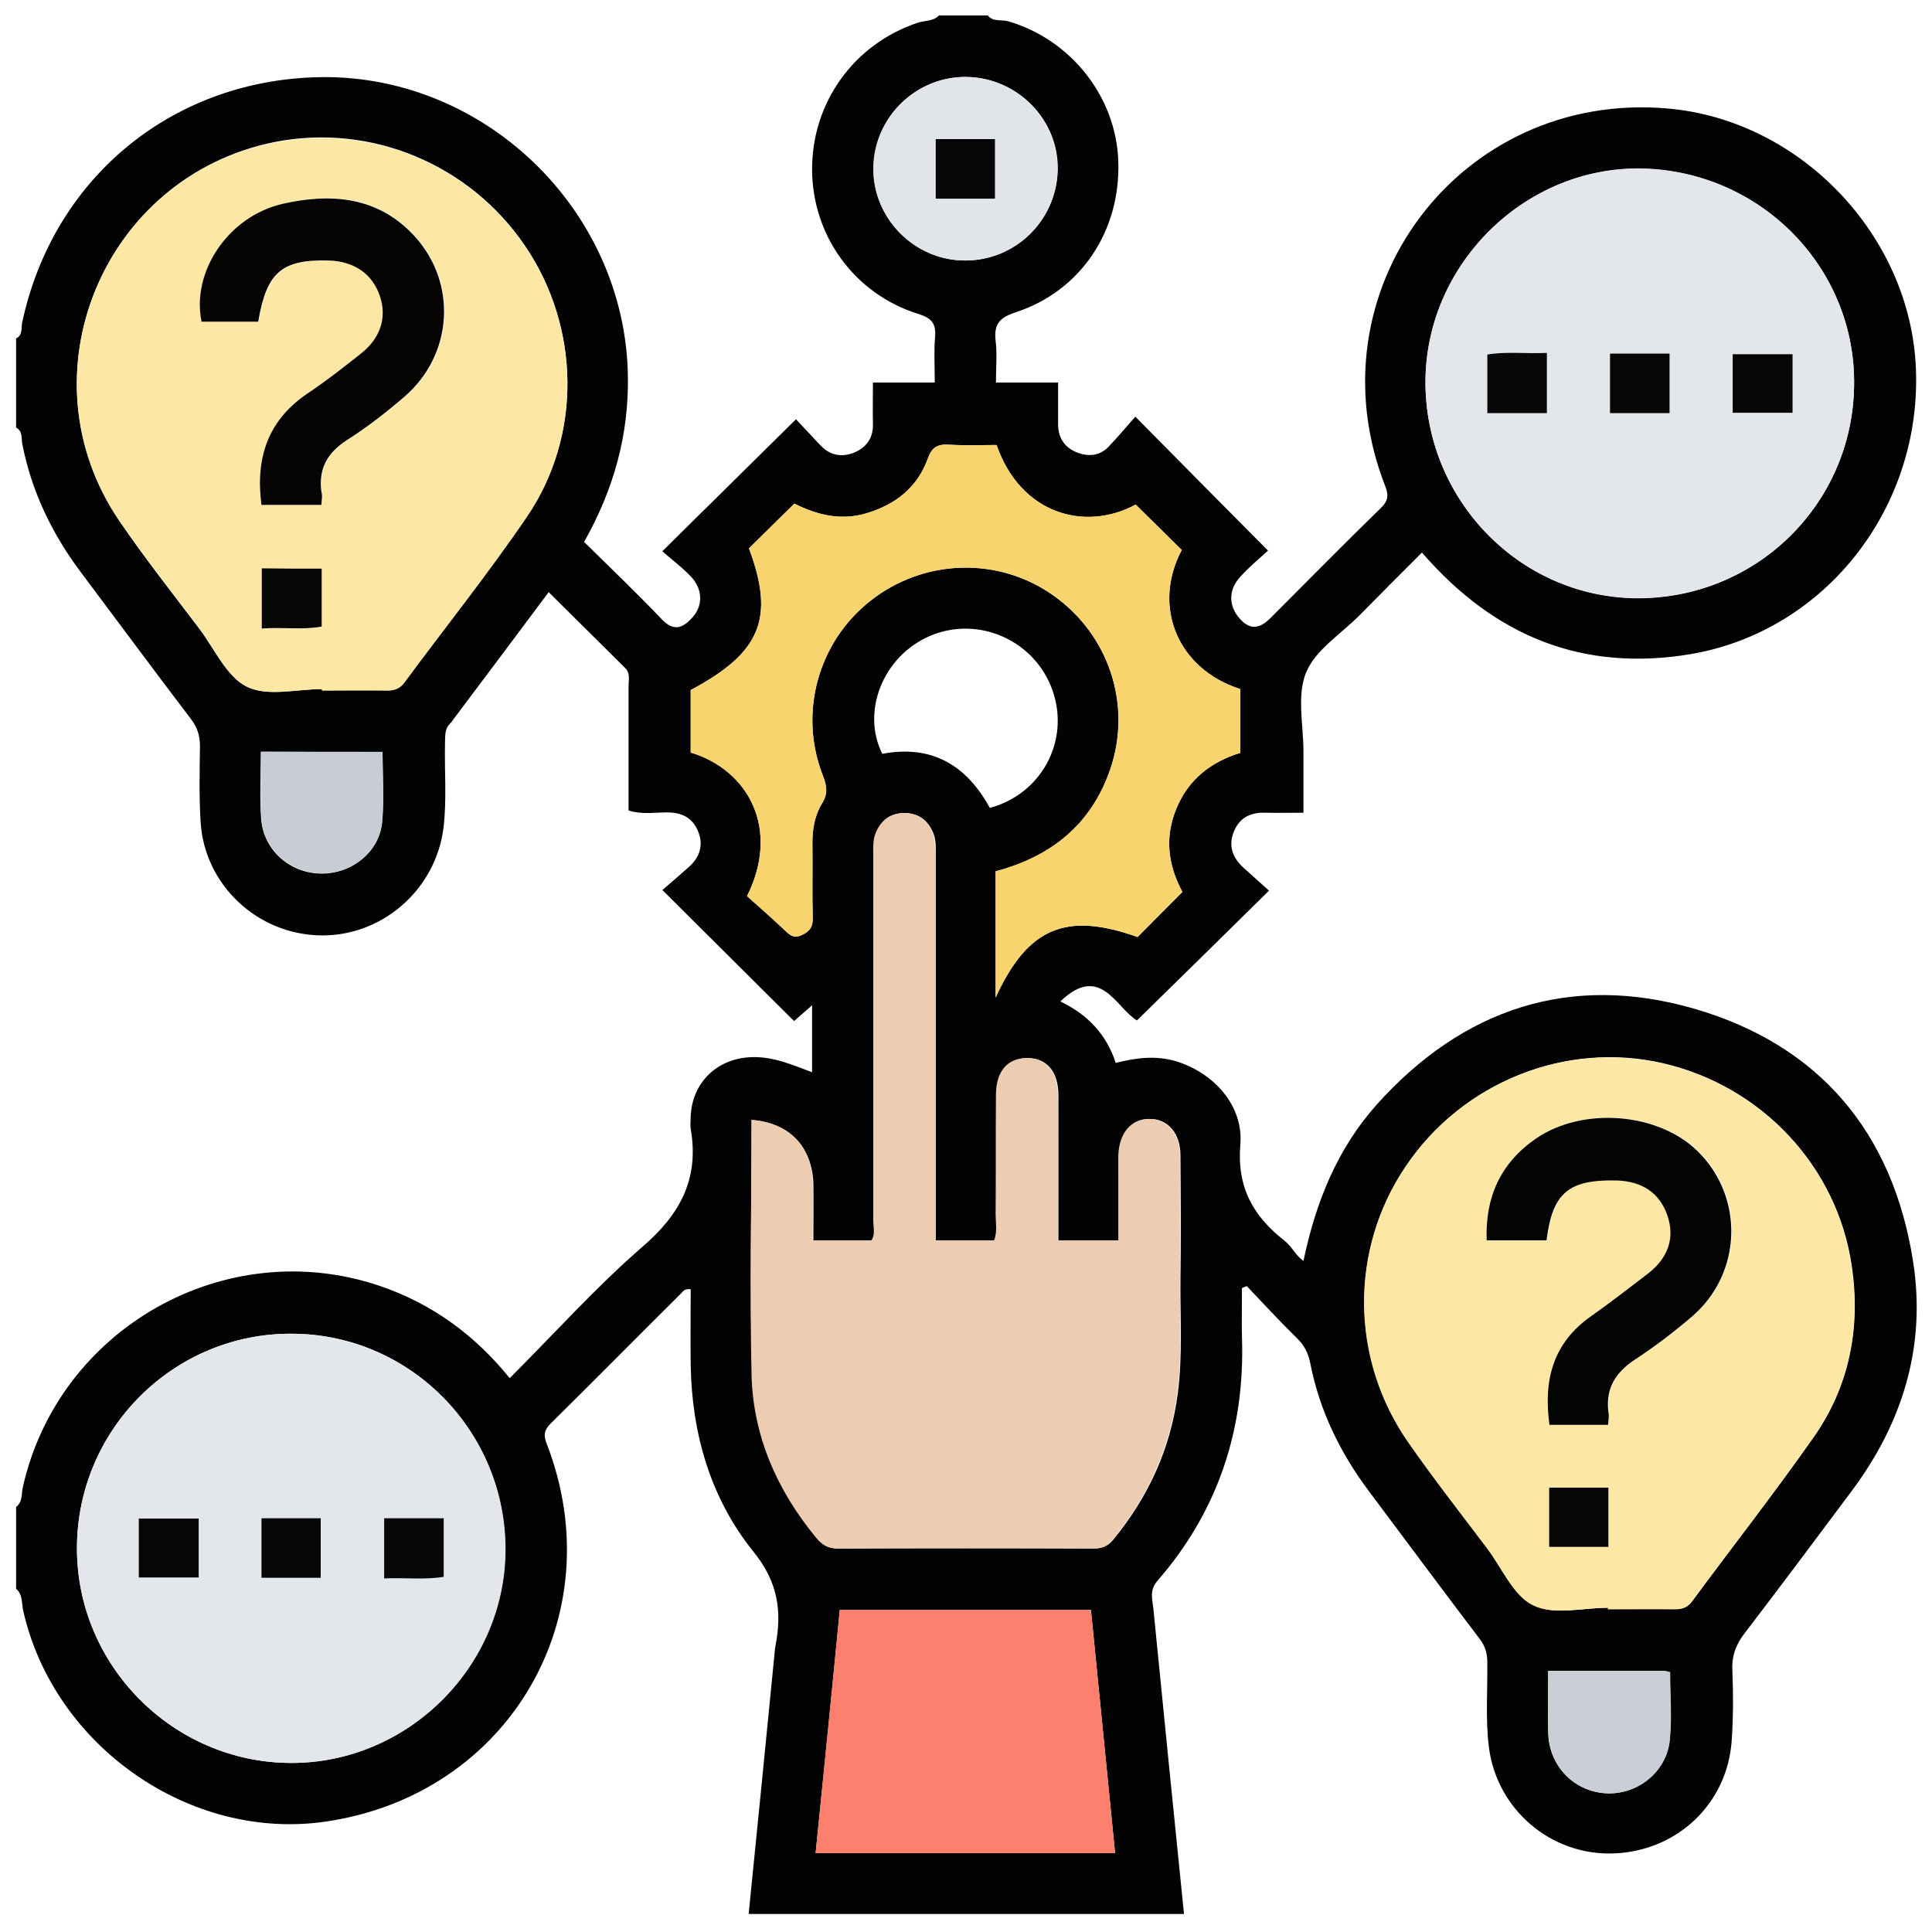 <svg xmlns="http://www.w3.org/2000/svg" xmlns:xlink="http://www.w3.org/1999/xlink" id="Capa_1" x="0px" y="0px" viewBox="0 0 600 600" style="enable-background:new 0 0 600 600;" xml:space="preserve"><style type="text/css">	.st0{fill:#030303;}	.st1{fill:#ECCDB1;}	.st2{fill:#FCE7A5;}	.st3{fill:#E3E6EA;}	.st4{fill:#F8D46E;}	.st5{fill:#FC806D;}	.st6{fill:#E1E4E8;}	.st7{fill:#C8CDD5;}	.st8{fill:#CACFD7;}	.st9{fill:#050403;}	.st10{fill:#070705;}	.st11{fill:#040403;}	.st12{fill:#060607;}	.st13{fill:#060707;}</style><g>	<g>		<path class="st0" d="M306.8,4.8c1.6,2.1,4.2,1.2,6.3,1.8c19.5,5.7,33.6,23.5,34.2,43.6c0.7,21.6-11.7,40.2-31.9,46.8   c-4.9,1.6-6.8,3.6-6.2,8.8c0.5,4.1,0.1,8.4,0.1,13c6.5,0,12.6,0,19.3,0c0,4.6,0,8.8,0,13c0,4.1,2,7.1,5.6,8.6   c3.6,1.5,7.3,1.3,10.1-1.7c2.9-3,5.6-6.3,8.3-9.3c13.9,14.1,27.1,27.4,41.2,41.6c-2.5,2.3-5.7,4.9-8.5,8   c-3.7,3.9-3.8,8.7-0.8,12.5c3.2,4,6.2,4.2,9.9,0.6c11.4-11.4,22.7-22.9,34.3-34.2c2.3-2.2,2.7-3.9,1.5-6.9   c-23.7-60.5,23.1-123,87.8-117.3c41.1,3.6,75.3,39.4,77,80.7c1.8,43.3-28.1,81.5-69.7,88.7c-33.6,5.7-61.1-5.4-83.7-31.5   c-6.4,6.4-12.9,12.9-19.3,19.4c-5.8,5.9-13.8,10.8-16.7,17.9c-2.9,7.1-0.8,16.2-0.8,24.5c0,6.1,0,12.2,0,19c-4.2,0-8,0.1-11.7,0   c-4.5-0.2-8,1.4-9.8,5.6c-1.9,4.4-0.7,8.2,2.8,11.4c2.7,2.4,5.4,4.9,8,7.2c-13.9,13.7-27.2,26.8-41,40.3   c-6.5-3.8-11.3-17.9-23.8-5.9c8.5,4.1,14.3,10.2,17.2,19.1c6.3-1.6,12.5-2.4,18.8-0.5c11.7,3.6,20.9,13.8,19.9,25.8   c-1.1,13.3,3.9,22.2,13.7,29.9c2.2,1.7,3.4,4.5,5.9,6.3c3.9-18.6,10.6-34.9,22.7-48.5c26.8-29.9,60.2-41,98.8-29.8   c38.7,11.3,61.5,38.3,67.8,78.3c4.2,26.6-3.3,50.5-19.3,71.8c-10.9,14.6-21.8,29.2-32.9,43.7c-2.7,3.5-4.1,7-3.9,11.5   c0.3,7.3,0.3,14.6-0.2,21.9c-1.3,19.6-16.9,34.4-36.7,35.1c-19.4,0.7-36.2-13.6-38.7-32.9c-1.1-8.8-0.4-17.7-0.5-26.5   c0-2.8-0.7-5.1-2.5-7.4c-11.5-15.1-22.8-30.4-34.2-45.6c-9-12-15.4-25.1-18.3-39.9c-0.6-3.1-1.9-5.6-4.2-7.8   c-5.3-5.2-10.4-10.7-15.5-16.1c-0.5,0.2-1,0.4-1.5,0.6c0,5.1-0.1,10.1,0,15.2c1,28.6-7.4,54.1-26.3,75.8c-2.5,2.9-1.5,5.7-1.2,8.7   c3.1,31.5,6.3,63,9.5,94.7c-45.1,0-90,0-135.2,0c2.8-27.6,5.5-55.1,8.2-82.5c0-0.2,0.1-0.4,0.1-0.6c2.1-10.8,0.9-19.9-6.8-29.4   c-13.3-16.5-19.1-36.5-19.5-57.8c-0.1-8,0-15.9,0-23.7c-1.9-0.3-2.4,0.7-3,1.3c-13.5,13.4-26.8,26.9-40.4,40.3   c-2.1,2.1-2.4,3.6-1.3,6.4c20.7,53.5-11.8,109-68.6,117.3c-42.1,6.2-84.5-23.4-94-65.5c-0.5-2.3-0.1-5-2.2-6.8   c0-8.5,0-16.9,0-25.4c2.1-1.6,1.6-4.1,2.1-6.2c11.1-49.3,62.9-78.6,110.7-62.5c16.2,5.5,29.5,15.1,40.5,28.7   c13.8-13.8,26.7-28.2,41.1-40.7c11.8-10.1,17.8-21.2,15.1-36.7c-0.2-1.3,0-2.7,0-4c0.5-10.6,8.4-18,19-18.3   c6.7-0.2,12.6,2.4,18.7,4.7c0-7,0-13.5,0-20.8c-2.3,2-4.1,3.6-5.6,4.9c-13.5-13.4-26.8-26.7-40.9-40.7c2.7-2.3,5.6-4.8,8.4-7.3   c3.3-3,4.4-6.8,2.7-10.9c-1.7-4.2-5-5.9-9.6-5.9c-3.9,0-8,0.7-12-0.6c0-13.1,0-25.9,0-38.8c0-1.8,0.6-3.8-1-5.4   c-7.9-7.8-15.7-15.6-23.8-23.6c-10.1,13.5-19.8,26.5-29.6,39.5c-0.3,0.5-0.7,1-1.1,1.4c-1.7,1.7-1.4,3.9-1.5,6   c-0.2,8.8,0.6,17.7-0.5,26.5c-2.5,19.1-19.1,33.5-38.1,33.2c-19.7-0.3-36.1-15.7-37.3-35.2c-0.5-7.8-0.3-15.7-0.2-23.6   c0-3.2-0.8-5.8-2.8-8.4c-11.5-15.1-22.8-30.4-34.2-45.6c-9-12-15.3-25.1-18.2-39.9c-0.3-1.7,0.2-3.9-1.9-5c0-9.2,0-18.4,0-27.7   c2.2-1.1,1.5-3.4,1.9-5C16.4,55.8,52.6,25.5,97.7,24c51.9-1.8,96.5,40.8,97.3,92.8c0.3,18.3-4.4,35.2-13.6,51.5   c8.1,8,16.3,15.8,24.1,24c3.8,4,6.6,2.7,9.5-0.5c3.3-3.6,3.3-8.6-0.2-12.5c-2.9-3.1-6.3-5.6-9.1-8.1c14.2-14.1,27.7-27.3,41.5-41   c2.3,2.4,5,5.4,7.8,8.3c3,3.1,6.8,3.6,10.6,1.9c3.6-1.6,5.6-4.5,5.5-8.7c-0.1-4.2,0-8.3,0-12.9c6.8,0,12.8,0,19.2,0   c0-5.1-0.3-9.6,0.1-14.2c0.3-4.1-1-5.8-5.2-7.1c-19.9-6.2-33-24.4-33-45c0-20.7,13-38.8,32.7-45.4c2.3-0.8,4.9-0.4,6.7-2.3   C296.8,4.8,301.8,4.8,306.8,4.8z M233.4,347.8c0,26.7-0.6,53,0.2,79.3c0.5,18.9,8,35.7,20,50.4c1.8,2.2,3.6,3.4,6.7,3.4   c26.5-0.1,53-0.1,79.5,0c2.6,0,4.3-0.8,5.9-2.7c11-13.4,17.9-28.4,20.1-45.7c1.5-11.7,0.7-23.4,0.8-35.1c0.2-12.9,0.1-25.7,0-38.6   c0-6.9-4-11.4-9.6-11.3c-5.6,0-9.4,4.5-9.5,11.4c-0.1,2.1,0,4.2,0,6.3c0,6.6,0,13.3,0,20c-6.6,0-12.5,0-18.8,0c0-15.2,0-30.1,0-45   c0-7.5-3.7-11.7-9.8-11.6c-5.9,0.1-9.3,4.2-9.4,11.4c-0.1,12.3,0,24.6-0.1,36.9c0,2.8,0.6,5.7-0.5,8.3c-6.2,0-12,0-18.3,0   c0-2.4,0-4.5,0-6.5c0-37.6,0-75.3,0-112.9c0-2.5,0.2-5-0.9-7.4c-1.6-3.7-4.4-5.7-8.4-5.9c-4.3-0.1-7.3,1.9-9,5.8   c-1.1,2.4-0.9,4.9-0.9,7.4c0,37.8,0,75.7,0,113.5c0,2,0.7,4.2-0.6,6c-6,0-11.9,0-18.2,0c0-6.2,0.1-12.1,0-18   C252,355.9,245,348.7,233.4,347.8z M100,214c0,0.1,0,0.2,0,0.3c6.7,0,13.4-0.1,20.2,0c2.3,0,4-0.5,5.4-2.5   c12.7-17.1,26-33.8,38-51.4c17.2-25.2,16.6-58.8-0.5-84c-17.2-25.4-47.9-38.2-77.8-32.3C31.9,54.8,6.4,116.7,37,161.7   c7.9,11.6,16.6,22.6,25,33.7c4.7,6.3,8.4,14.8,14.7,17.9C83.1,216.4,92.2,214,100,214z M499.4,499.3c0,0.1,0,0.3,0,0.4   c6.9,0,13.8,0,20.7,0c2.2,0,3.9-0.4,5.4-2.4c12.5-17,25.5-33.6,37.7-50.9c11.2-15.9,14.7-34.1,11.9-53.2c-4.5-31-28-55.9-58.6-63   c-30.3-7-62.3,5.9-79.9,32c-17.5,26-17.2,60,1,85.9c7.8,11.1,16.2,21.9,24.4,32.8c4.6,6.1,8.1,14.7,14.3,17.6   C482.5,501.7,491.5,499.3,499.4,499.3z M23.9,480.7c-0.1,36.6,29.9,66.7,66.4,66.8c36.3,0.1,66.4-29.8,66.6-66   c0.2-37.1-29.6-67.3-66.5-67.3C53.9,414.1,24,443.9,23.9,480.7z M575.8,119.8c0.6-36.5-28.8-66.6-65.8-67.4   c-36-0.8-66.7,29.1-67.3,65.4c-0.5,36.9,28.8,67.5,65.2,68C545,186.2,575.3,156.9,575.8,119.8z M232,278.3   c3.7,3.3,7.7,6.8,11.6,10.5c1.6,1.5,2.8,2.8,5.4,1.6c2.4-1.1,3.4-2.4,3.4-5.2c-0.2-7.7,0-15.4-0.1-23c-0.1-4.5,0.6-8.9,3-12.7   c1.9-3,1.5-5.4,0.3-8.5c-7.7-19.4-1.6-41.6,14.7-54.4c16.6-13.1,39.7-13.8,56.8-1.7c17.3,12.2,24.5,34,17.7,54   c-5.8,17-18.1,27.1-35.6,31.7c0,6.4,0,12.7,0,19c0,6.4,0,12.7,0,20.2c10-21.8,21.9-26.7,44.1-18.8c4.5-4.6,9.1-9.2,13.9-14   c-4.4-8.2-5.6-16.8-1.9-25.8c3.7-9.2,10.8-14.6,19.9-17.4c0-6.9,0-13.4,0-19.8c-19.5-6.2-27.5-25.6-18.2-43.2   c-4.8-4.7-9.5-9.4-14.3-14.1c-15.8,8.6-35.8,2.9-43.2-18.5c-4.8,0-9.8,0.2-14.8-0.1c-3.6-0.2-5.3,0.8-6.6,4.4   c-3.2,8.9-10,14.2-19,16.9c-8,2.4-15.5,0.5-22.4-3c-4.9,4.8-9.5,9.4-14.1,13.9c8.1,21.7,3.7,32.4-18.1,44c0,6.5,0,13,0,19.4   C232.5,239.1,242.4,257.5,232,278.3z M253.3,575.5c31.5,0,61.9,0,93,0c-2.5-25.3-5-50.2-7.5-75.5c-26.1,0-51.9,0-78,0   C258.4,525.3,255.9,550.2,253.3,575.5z M299.5,80.9c15.7,0.1,28.7-12.5,29-28.2c0.3-15.6-12.6-28.6-28.3-28.8   c-15.7-0.2-28.7,12.5-28.9,28.2C271,67.7,283.9,80.8,299.5,80.9z M307.4,250.9c16-4.3,24.8-20.7,19.6-36.1   c-5.3-15.8-23-23.8-38.2-17.3c-14.5,6.2-21.4,23.4-14.8,36.6C289,231.3,299.9,237.2,307.4,250.9z M118.8,233.5   c-12.7,0-25.1,0-37.8,0c0,7.2-0.4,14,0.1,20.9c0.8,9.7,9,16.8,18.6,16.9c9.5,0.1,18-6.6,18.9-15.8   C119.3,248.2,118.8,241,118.8,233.5z M480.8,518.9c0,6.8-0.1,13.1,0,19.4c0.3,10,7.8,17.9,17.6,18.6c9.9,0.7,19.1-6.5,20.1-16.5   c0.7-7,0.1-14,0.1-21.1c-0.9-0.2-1.5-0.4-2-0.4C505,518.9,493.3,518.9,480.8,518.9z"></path>		<path class="st1" d="M233.4,347.8c11.7,0.9,18.6,8.1,19,19.4c0.2,5.9,0,11.8,0,18c6.3,0,12.2,0,18.2,0c1.3-1.8,0.6-4,0.6-6   c0-37.8,0-75.7,0-113.5c0-2.5-0.2-5,0.9-7.4c1.8-3.9,4.7-5.9,9-5.8c4.1,0.1,6.8,2.2,8.4,5.9c1,2.4,0.9,4.9,0.9,7.4   c0,37.6,0,75.3,0,112.9c0,2.1,0,4.2,0,6.5c6.3,0,12.2,0,18.3,0c1.1-2.6,0.5-5.5,0.5-8.3c0.1-12.3,0-24.6,0.1-36.9   c0-7.2,3.5-11.3,9.4-11.4c6.1-0.1,9.8,4.1,9.8,11.6c0.1,14.9,0,29.9,0,45c6.4,0,12.3,0,18.8,0c0-6.7,0-13.3,0-20   c0-2.1,0-4.2,0-6.3c0.2-6.9,3.9-11.4,9.5-11.4c5.6,0,9.6,4.5,9.6,11.3c0.1,12.9,0.1,25.7,0,38.6c-0.1,11.7,0.7,23.4-0.8,35.1   c-2.2,17.2-9.1,32.3-20.1,45.7c-1.6,1.9-3.3,2.7-5.9,2.7c-26.5-0.1-53-0.1-79.5,0c-3.1,0-4.9-1.2-6.7-3.4   c-12.1-14.7-19.5-31.5-20-50.4C232.8,400.8,233.4,374.5,233.4,347.8z"></path>		<path class="st2" d="M100,214c-7.9,0-16.9,2.4-23.2-0.7c-6.3-3.1-10-11.7-14.7-17.9c-8.4-11.2-17.2-22.2-25-33.7   C6.4,116.7,31.9,54.8,85.3,44.3c29.9-5.9,60.6,6.9,77.8,32.3c17.1,25.3,17.7,58.8,0.5,84c-12,17.6-25.3,34.2-38,51.4   c-1.4,1.9-3.1,2.5-5.4,2.5c-6.7-0.1-13.4,0-20.2,0C100,214.2,100,214.1,100,214z M99.8,156.8c0.1-1.6,0.4-2.9,0.2-4.2   c-0.9-7.1,1.9-12,7.9-15.9c6.3-4.1,12.2-8.7,17.9-13.5c15.1-13,16.4-35.3,3.1-49.9c-11.3-12.4-25.9-13.5-40.9-10   c-17,3.9-28.4,21.2-25.2,36.6c5.8,0,11.7,0,17.6,0c2.6-15.3,7.3-19.4,22-19c7.9,0.2,13.5,4.2,15.8,11.1c2.2,6.6,0.2,13-5.9,17.8   c-5.4,4.3-10.9,8.6-16.6,12.4c-12.5,8.3-16.3,20.1-14.3,34.6C87.4,156.8,93.5,156.8,99.8,156.8z M99.9,176.6c-6.6,0-12.6,0-18.6,0   c0,6.4,0,12.4,0,18.7c6.4-0.5,12.5,0.5,18.6-0.6C99.9,188.5,99.9,182.8,99.9,176.6z"></path>		<path class="st2" d="M499.4,499.3c-7.9,0-16.8,2.4-23.2-0.7c-6.2-2.9-9.7-11.5-14.3-17.6c-8.2-10.9-16.6-21.6-24.4-32.8   c-18.2-25.9-18.5-60-1-85.9c17.6-26.2,49.7-39,79.9-32c30.7,7.1,54.1,32,58.6,63c2.8,19.1-0.7,37.3-11.9,53.2   c-12.1,17.3-25.1,33.9-37.7,50.9c-1.5,2-3.2,2.4-5.4,2.4c-6.9-0.1-13.8,0-20.7,0C499.4,499.6,499.4,499.4,499.4,499.3z    M499.4,442.5c0.1-1.5,0.4-2.8,0.3-4.1c-0.9-7.3,2.2-12.3,8.3-16.3c6.1-4,11.9-8.4,17.5-13.2c15.8-13.4,16.5-37.2,1.9-51.5   c-12.2-11.9-35.8-13.9-50.2-3.9c-10.9,7.5-15.8,18.2-15.3,31.6c6.5,0,12.5,0,18.6,0c1.8-14.7,6.8-18.9,21.6-18.6   c8.1,0.2,13.6,3.9,15.9,10.8c2.4,6.9,0.3,13.2-6.1,18.2c-5.8,4.5-11.5,9-17.5,13.1c-12,8.4-14.9,20-13,33.8   C487.4,442.5,493.2,442.5,499.4,442.5z M499.5,462c-6.5,0-12.5,0-18.4,0c0,6.4,0,12.4,0,18.4c6.3,0,12.3,0,18.4,0   C499.5,474.2,499.5,468.4,499.5,462z"></path>		<path class="st3" d="M23.9,480.7c0.1-36.8,30-66.6,66.6-66.5c36.8,0,66.7,30.3,66.5,67.3c-0.2,36.2-30.4,66.1-66.6,66   C53.8,547.4,23.8,517.2,23.9,480.7z M43.1,489.9c6.3,0,12.4,0,18.6,0c0-6.2,0-12.1,0-18.3c-6.3,0-12.3,0-18.6,0   C43.1,477.7,43.1,483.5,43.1,489.9z M99.6,490c0-6.4,0-12.4,0-18.5c-6.4,0-12.3,0-18.4,0c0,6.2,0,12.3,0,18.5   C87.3,490,93.2,490,99.6,490z M119.3,471.5c0,6.2,0,12.4,0,18.7c6.4-0.3,12.5,0.5,18.5-0.5c0-6.3,0-12.2,0-18.2   C131.5,471.5,125.6,471.5,119.3,471.5z"></path>		<path class="st3" d="M575.8,119.8c-0.6,37.1-30.8,66.4-67.9,65.9c-36.4-0.5-65.7-31.1-65.2-68c0.5-36.2,31.3-66.1,67.3-65.4   C547,53.2,576.4,83.3,575.8,119.8z M480.4,128.3c0-6.2,0-12.4,0-18.7c-6.4,0.3-12.5-0.5-18.5,0.5c0,6.3,0,12.2,0,18.2   C468.2,128.3,474.1,128.3,480.4,128.3z M500,109.8c0,6.2,0,12.2,0,18.5c6.3,0,12.3,0,18.5,0c0-6.3,0-12.3,0-18.5   C512.2,109.8,506.3,109.8,500,109.8z M556.7,110c-6.6,0-12.6,0-18.6,0c0,6.3,0,12.2,0,18.2c6.4,0,12.4,0,18.6,0   C556.7,122,556.7,116.1,556.7,110z"></path>		<path class="st4" d="M232,278.3c10.4-20.8,0.5-39.1-17.5-44.6c0-6.4,0-12.9,0-19.4c21.8-11.6,26.2-22.3,18.1-44   c4.6-4.5,9.2-9.1,14.1-13.9c7,3.5,14.4,5.4,22.4,3c9-2.7,15.8-8,19-16.9c1.3-3.6,3-4.6,6.6-4.4c5,0.3,9.9,0.1,14.8,0.1   c7.4,21.4,27.4,27,43.2,18.5c4.8,4.7,9.5,9.4,14.3,14.1c-9.3,17.5-1.3,37,18.2,43.2c0,6.4,0,12.9,0,19.8   c-9.1,2.8-16.1,8.2-19.9,17.4c-3.7,9-2.5,17.6,1.9,25.8c-4.8,4.8-9.4,9.5-13.9,14c-22.2-7.9-34.1-3-44.1,18.8c0-7.5,0-13.8,0-20.2   c0-6.3,0-12.6,0-19c17.5-4.7,29.8-14.8,35.6-31.7c6.9-20-0.4-41.8-17.7-54c-17.1-12.1-40.2-11.4-56.8,1.7   c-16.3,12.8-22.4,35-14.7,54.4c1.2,3.1,1.5,5.5-0.3,8.5c-2.3,3.8-3,8.2-3,12.7c0.1,7.7-0.1,15.4,0.1,23c0.1,2.7-1,4-3.4,5.2   c-2.6,1.2-3.8-0.1-5.4-1.6C239.7,285.1,235.7,281.6,232,278.3z"></path>		<path class="st5" d="M253.3,575.5c2.5-25.3,5-50.2,7.5-75.5c26.1,0,51.9,0,78,0c2.5,25.2,5,50.2,7.5,75.5   C315.3,575.5,284.8,575.5,253.3,575.5z"></path>		<path class="st6" d="M299.5,80.9c-15.6-0.1-28.5-13.2-28.3-28.8c0.2-15.7,13.3-28.4,28.9-28.2c15.7,0.2,28.5,13.3,28.3,28.8   C328.2,68.5,315.3,81.1,299.5,80.9z M290.6,61.7c6.5,0,12.4,0,18.4,0c0-6.3,0-12.4,0-18.5c-6.3,0-12.3,0-18.4,0   C290.6,49.5,290.6,55.4,290.6,61.7z"></path>		<path class="st7" d="M118.8,233.5c0,7.4,0.6,14.7-0.1,21.9c-0.9,9.2-9.5,15.9-18.9,15.8c-9.6-0.1-17.8-7.2-18.6-16.9   c-0.5-6.8-0.1-13.7-0.1-20.9C93.7,233.5,106.1,233.5,118.8,233.5z"></path>		<path class="st8" d="M480.8,518.9c12.5,0,24.2,0,35.9,0c0.5,0,1.1,0.2,2,0.4c0,7.1,0.6,14.1-0.1,21.1c-1,10-10.2,17.2-20.1,16.5   c-9.8-0.7-17.3-8.6-17.6-18.6C480.7,532,480.8,525.7,480.8,518.9z"></path>		<path class="st9" d="M99.8,156.8c-6.3,0-12.4,0-18.6,0c-1.9-14.5,1.9-26.2,14.3-34.6c5.7-3.8,11.2-8.1,16.6-12.4   c6.1-4.8,8.1-11.2,5.9-17.8c-2.3-6.9-7.9-10.8-15.8-11.1c-14.7-0.4-19.4,3.6-22,19c-5.8,0-11.7,0-17.6,0   c-3.2-15.4,8.2-32.7,25.2-36.6c15-3.4,29.6-2.3,40.9,10c13.4,14.6,12,36.9-3.1,49.9c-5.7,4.9-11.6,9.5-17.9,13.5   c-6,3.9-8.8,8.8-7.9,15.9C100.2,153.9,99.9,155.2,99.8,156.8z"></path>		<path class="st10" d="M99.9,176.6c0,6.2,0,11.9,0,18c-6.1,1.1-12.2,0.1-18.6,0.6c0-6.3,0-12.3,0-18.7   C87.3,176.6,93.3,176.6,99.9,176.6z"></path>		<path class="st11" d="M499.4,442.5c-6.1,0-12,0-18.2,0c-1.9-13.8,1-25.4,13-33.8c6-4.2,11.7-8.7,17.5-13.1   c6.5-5,8.5-11.3,6.1-18.2c-2.4-6.9-7.8-10.6-15.9-10.8c-14.8-0.3-19.8,3.9-21.6,18.6c-6,0-12.1,0-18.6,0   c-0.5-13.5,4.4-24.1,15.3-31.6c14.5-10,38-8.1,50.2,3.9c14.6,14.3,13.9,38.1-1.9,51.5c-5.5,4.7-11.4,9.2-17.5,13.2   c-6.1,4-9.2,9-8.3,16.3C499.8,439.7,499.5,441,499.4,442.5z"></path>		<path class="st10" d="M499.5,462c0,6.3,0,12.2,0,18.4c-6.1,0-12.1,0-18.4,0c0-6,0-12,0-18.4C487,462,493,462,499.5,462z"></path>		<path class="st12" d="M43.1,489.9c0-6.4,0-12.3,0-18.3c6.3,0,12.3,0,18.6,0c0,6.2,0,12.1,0,18.3C55.5,489.9,49.4,489.9,43.1,489.9   z"></path>		<path class="st13" d="M99.6,490c-6.4,0-12.3,0-18.4,0c0-6.2,0-12.3,0-18.5c6.2,0,12.1,0,18.4,0C99.6,477.6,99.6,483.6,99.6,490z"></path>		<path class="st13" d="M119.3,471.5c6.3,0,12.2,0,18.5,0c0,6.1,0,11.9,0,18.2c-6,1-12,0.2-18.5,0.5   C119.3,483.9,119.3,477.7,119.3,471.5z"></path>		<path class="st13" d="M480.4,128.3c-6.3,0-12.2,0-18.5,0c0-6.1,0-11.9,0-18.2c6-1,12-0.2,18.5-0.5   C480.4,115.9,480.4,122.1,480.4,128.3z"></path>		<path class="st13" d="M500,109.8c6.3,0,12.2,0,18.5,0c0,6.1,0,12.2,0,18.5c-6.1,0-12.2,0-18.5,0C500,122,500,115.9,500,109.8z"></path>		<path class="st12" d="M556.7,110c0,6.1,0,11.9,0,18.2c-6.2,0-12.3,0-18.6,0c0-6,0-11.8,0-18.2C544.1,110,550.1,110,556.7,110z"></path>		<path class="st12" d="M290.6,61.7c0-6.3,0-12.2,0-18.5c6.1,0,12.1,0,18.4,0c0,6.1,0,12.2,0,18.5C303,61.7,297.1,61.7,290.6,61.7z"></path>	</g></g></svg>